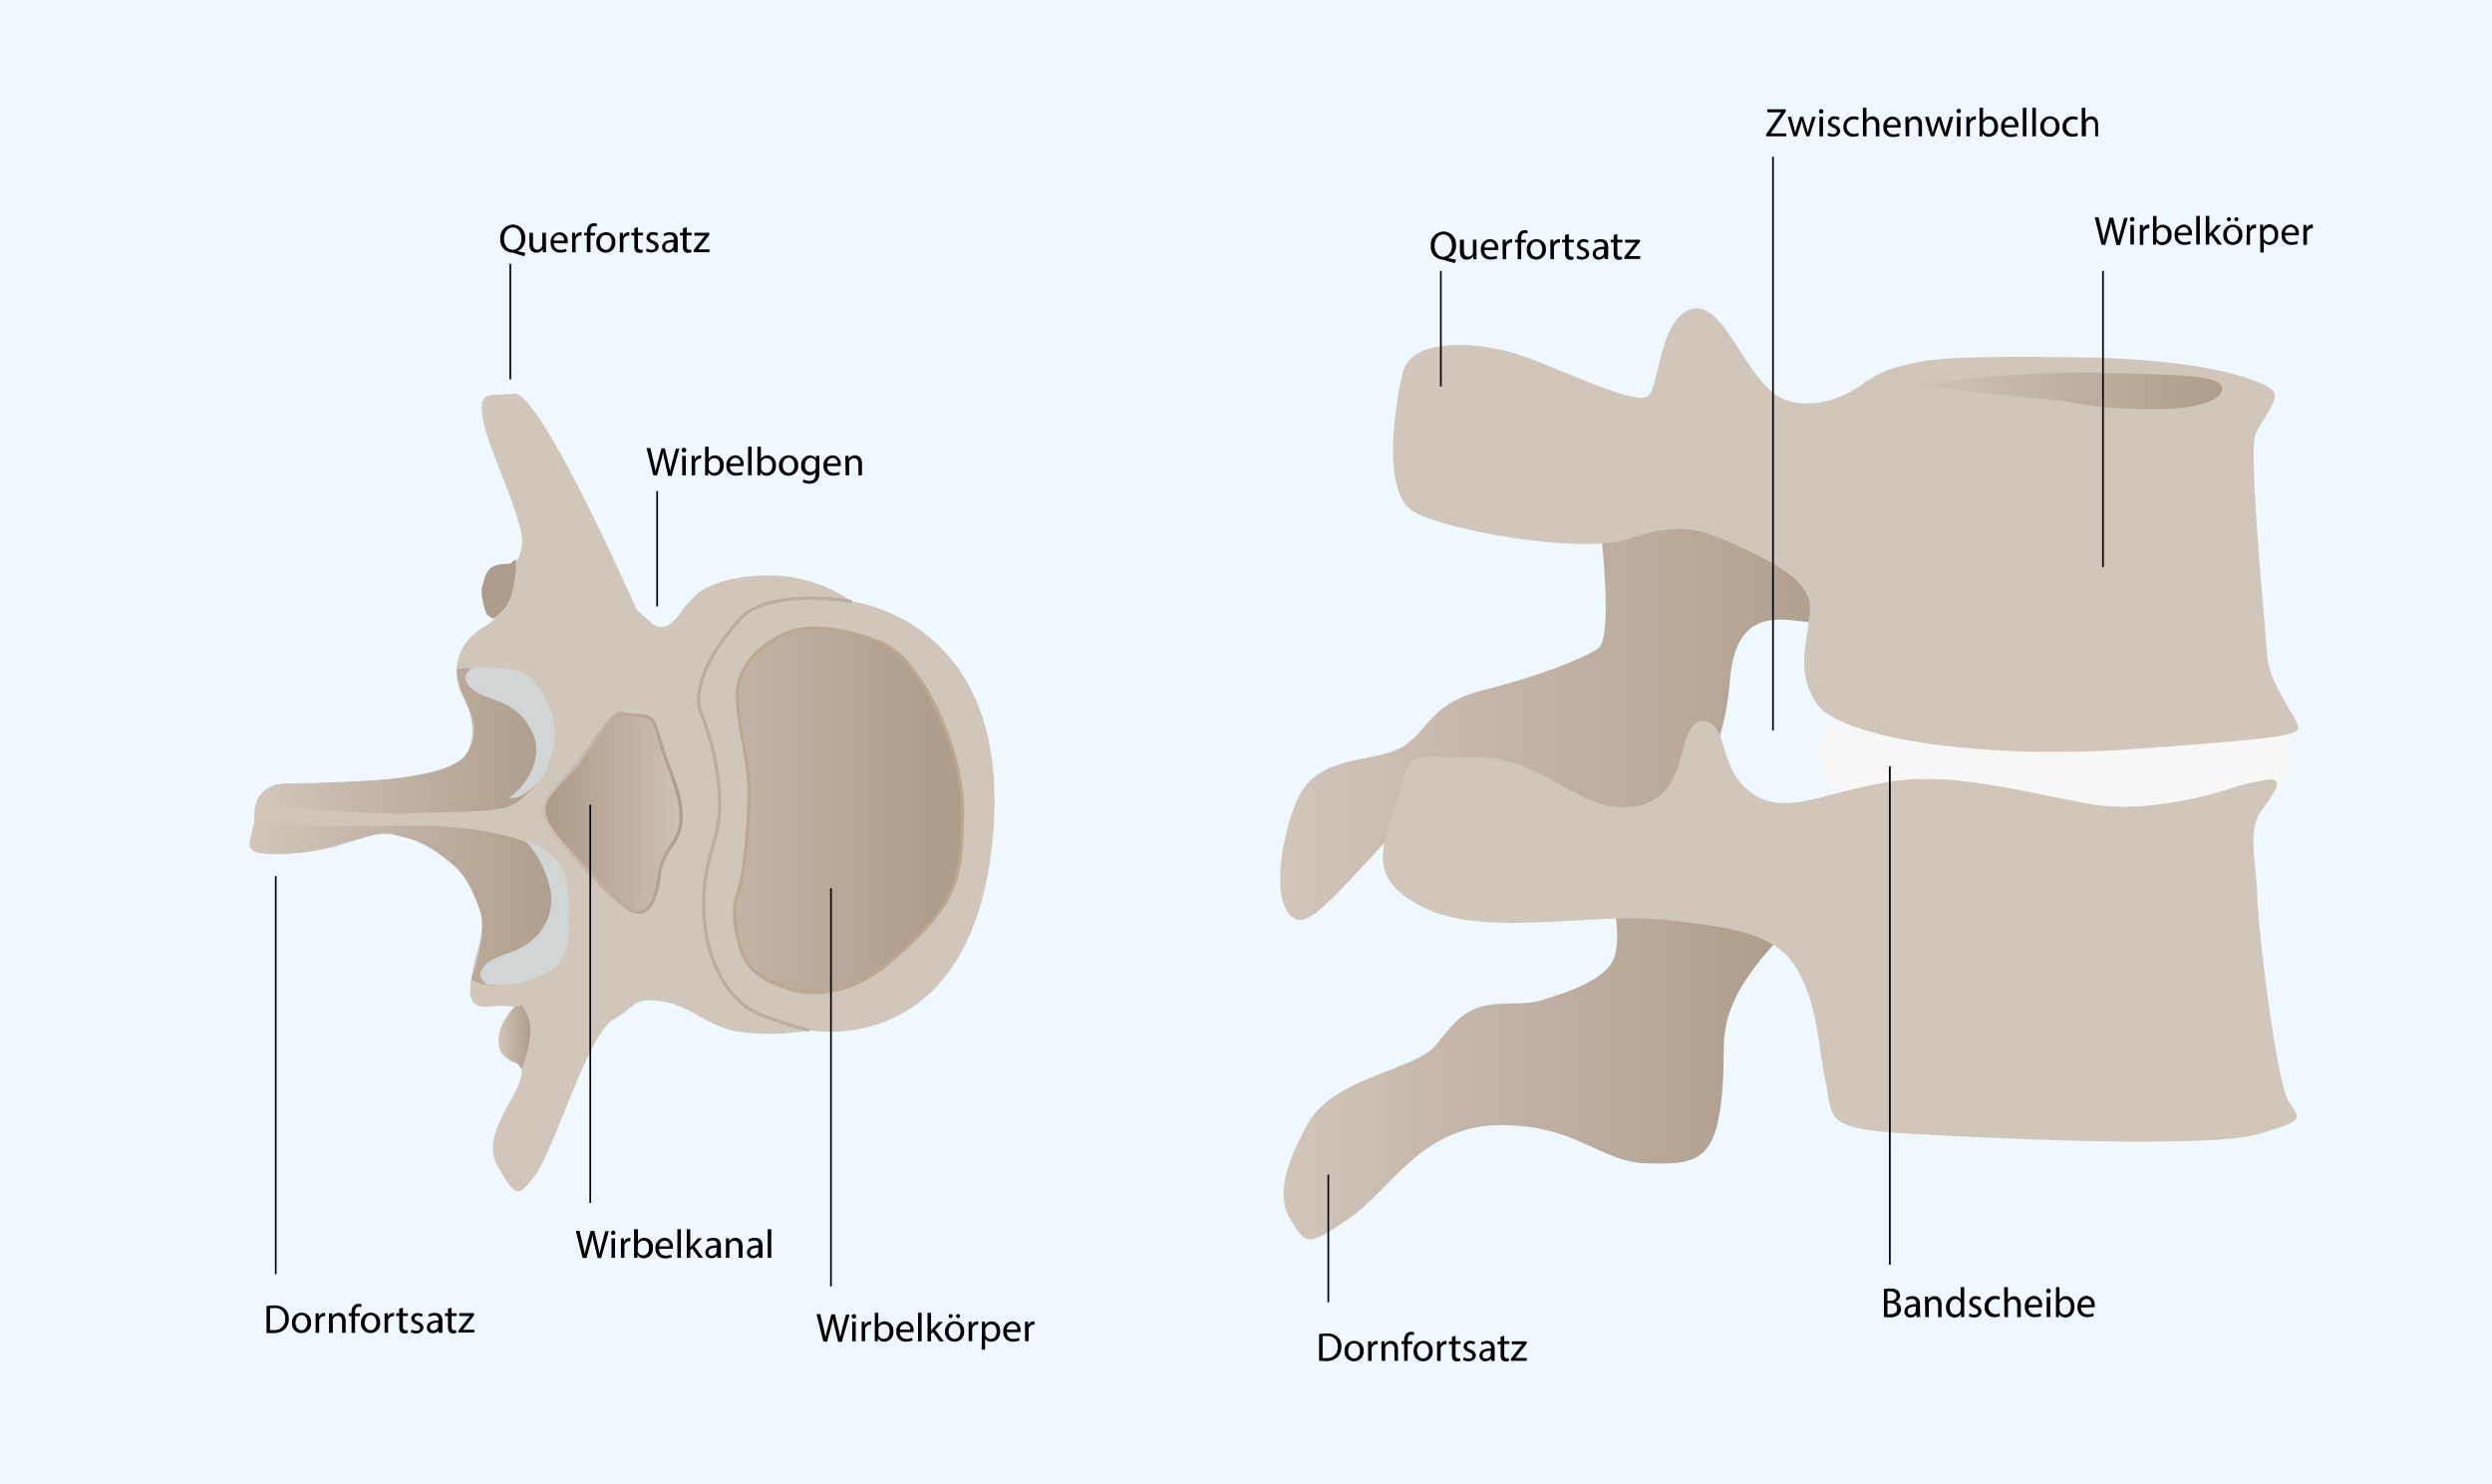 <?xml version="1.0" encoding="UTF-8"?>
<svg xmlns="http://www.w3.org/2000/svg" xmlns:xlink="http://www.w3.org/1999/xlink" viewBox="0 0 371.09 221.03">
  <rect x="0" y="0" width="371.09" height="221.03" fill="#333333" stroke="none"/>
  <defs>
    <style>.cls-1{fill:#eff8ff;}.cls-2{fill:#f7f7f6;}.cls-3{fill:url(#Unbenannter_Verlauf_7);}.cls-4{fill:url(#Unbenannter_Verlauf_7-2);}.cls-5{fill:#d1c6ba;}.cls-6{fill:url(#Unbenannter_Verlauf_7-3);}.cls-7{stroke:#bba891;fill:url(#Unbenannter_Verlauf_7-4);}.cls-14,.cls-15,.cls-16,.cls-7,.cls-8{stroke-miterlimit:10;}.cls-14,.cls-7,.cls-8{stroke-width:0.5px;}.cls-8{fill:url(#Unbenannter_Verlauf_7-5);stroke:url(#Unbenannter_Verlauf_32);}.cls-9{fill:url(#Unbenannter_Verlauf_7-6);}.cls-10{fill:url(#Unbenannter_Verlauf_7-7);}.cls-11{fill:#d1d6d5;}.cls-12{fill:url(#Unbenannter_Verlauf_7-8);}.cls-13{fill:url(#Unbenannter_Verlauf_7-9);}.cls-14,.cls-15,.cls-16{fill:none;}.cls-14{stroke:#af9d8c;opacity:0.6;}.cls-15,.cls-16{stroke:#000;}.cls-15{stroke-width:0.25px;}.cls-16{stroke-width:0.26px;}</style>
    <linearGradient id="Unbenannter_Verlauf_7" x1="190.58" y1="106.44" x2="278.05" y2="106.44" gradientUnits="userSpaceOnUse">
      <stop offset="0" stop-color="#d1c6ba"></stop>
      <stop offset="0.43" stop-color="#c1b3a5"></stop>
      <stop offset="1" stop-color="#af9d8c"></stop>
    </linearGradient>
    <linearGradient id="Unbenannter_Verlauf_7-2" x1="191.12" y1="158.95" x2="266.05" y2="158.95" xlink:href="#Unbenannter_Verlauf_7"></linearGradient>
    <linearGradient id="Unbenannter_Verlauf_7-3" x1="284.25" y1="58.23" x2="330.9" y2="58.23" xlink:href="#Unbenannter_Verlauf_7"></linearGradient>
    <linearGradient id="Unbenannter_Verlauf_7-4" x1="89.61" y1="120.7" x2="138.7" y2="120.7" xlink:href="#Unbenannter_Verlauf_7"></linearGradient>
    <linearGradient id="Unbenannter_Verlauf_7-5" x1="103.23" y1="121.14" x2="82.79" y2="121.14" xlink:href="#Unbenannter_Verlauf_7"></linearGradient>
    <linearGradient id="Unbenannter_Verlauf_32" x1="80.73" y1="121.14" x2="101.67" y2="121.14" gradientUnits="userSpaceOnUse">
      <stop offset="0" stop-color="#d0c0b7"></stop>
      <stop offset="0.39" stop-color="#c2b1a5"></stop>
      <stop offset="1" stop-color="#af9d8c"></stop>
    </linearGradient>
    <linearGradient id="Unbenannter_Verlauf_7-6" x1="37.42" y1="134.62" x2="84.71" y2="134.62" xlink:href="#Unbenannter_Verlauf_7"></linearGradient>
    <linearGradient id="Unbenannter_Verlauf_7-7" x1="38.83" y1="110.32" x2="82.43" y2="110.32" xlink:href="#Unbenannter_Verlauf_7"></linearGradient>
    <linearGradient id="Unbenannter_Verlauf_7-8" x1="74.3" y1="154.47" x2="78.97" y2="154.47" xlink:href="#Unbenannter_Verlauf_7"></linearGradient>
    <linearGradient id="Unbenannter_Verlauf_7-9" x1="708.18" y1="-3268.35" x2="712.85" y2="-3268.35" gradientTransform="matrix(0.93, 0.37, 0.37, -0.93, 609.36, -3214.22)" xlink:href="#Unbenannter_Verlauf_7"></linearGradient>
  </defs>
  <g id="Ebene_2" data-name="Ebene 2">
    <g id="Ebene_1-2" data-name="Ebene 1">
      <rect class="cls-1" x="75.03" y="-75.03" width="221.03" height="371.09" transform="translate(296.06 -75.03) rotate(90)"></rect>
      <path class="cls-2" d="M278.05,105.26a9.19,9.19,0,0,0-5.61,2.91c-2.52,2.71-1.35,6.19,0,8.71s9.48,7,18.77,6,41.79-.83,44.52-2.71,4.45-2.39,4.84-6,1.93-8.49-4.65-8.88S278.05,105.26,278.05,105.26Z"></path>
      <path class="cls-3" d="M238,75.84s2.51,19,0,20.71-9.29,4.26-17,6.2-7.75,5.22-11.62,8.13-13,1.16-16.06,7.93-4.07,17.23,0,18.19,17-19.54,24.39-19.74,22.25,10.07,29.22,5.81,10.07-13.74,10.65-21.49,3.87-9.29,7.55-9.29,13,1.94,13,1.94L274.85,77Z"></path>
      <path class="cls-4" d="M240.12,133.33s1.55,7,0,9.87-6.78,4.64-10.65,5.8-8.51-.77-12.38,2.91-2.33,4.26-7.94,6.58-11.81,4.06-14.52,9.09-4.83,10.07-2.51,13.94,2.51,4.26,8.71,0,10.84-13.74,22.26-13.94,15.25,5.49,22,5.68,9.9-.06,11.06-8-.38-10.45,1.94-15.87,7.93-10.65,7.93-10.65Z"></path>
      <path class="cls-5" d="M277.54,57.07s-5.42,4.39-11.36,2.58-9-14.45-13.93-13.68-5.16,11.1-6.71,12.91S232.89,55.15,226.7,53s-16.52-2.91-17.81,2.51-3.09,17.81,1.55,20.65,25.13,6.45,32.05,4.12,10-1.86,15.69.75,11.62,5.45,11.36,9.84-2.33,9,1,13.93,23.74,8.52,48,6.71,24.26-2.06,23.48-3.87-4.13-6.19-4.38-9.81-2.84-30.45-1.81-33,3.87-5.42,2.58-6.71-9.29-4.64-28.9-4.9-22.45.26-26.33,1.29A15.24,15.24,0,0,0,277.54,57.07Z"></path>
      <path class="cls-6" d="M284.25,57.33s16.51-2.07,27.61-1.81,17.81.26,18.84,1.81-1.81,3.87-11.61,3.61-8.52-1-15-1.55S284.25,57.33,284.25,57.33Z"></path>
      <path class="cls-5" d="M332.05,117.46s-11.22,3.87-20.51,2.32-20.71-5-30.58-3.29-15.29,5.11-20.13,1.59-3.49-9.33-6.39-10.5-3.48,3.08-4.45,6.28-3.29,7-9.68,6.28-11.61-7.52-20.51-7.33S210,111.15,208.38,118s-6,12.19,3.29,17,25,.84,36.19,2,17,2.29,19.94,7.71,2.9,10.83,4.06,16.45-.39,7,13.16,7.74,44.13,2.13,51.29,0,6.19-2.13,4.45-5-4.45-24.78-4.64-30.58-1.55-9.68.77-12.78,2.91-4.45,1.16-4.45A31.48,31.48,0,0,0,332.05,117.46Z"></path>
      <path class="cls-5" d="M101,91.72s-1.93,2.91-4.06,1l-2.13-1.93S80.45,58.24,76.58,58.63s-5.42-.58-4.65,3.87,6.19,15.1,5.81,18.58-3.49,6.19-4.84,6.19,1.35,2.33,1,4.07S72.12,92.89,70,95a7.37,7.37,0,0,0-1.17,8.52c1.55,2.52,2.71,7.94-.87,10.26s-19.45,3.1-23.71,2.9-6.38,1.16-6.38,5-3.68,6,5.8,5.42,10.84-4.45,17.42-2.13,12.2,8.52,10.26,15.68-1.94,9.49,1.35,9.29a15.08,15.08,0,0,1,3.88,0s-3.49,3.67-1.94,6.57,3.68.78,2.9,4.07-6,8.71-3.48,13,2.9,5.41,5.81,1.16,7.74-20.71,11.42-22.84,2.9-3.49,7.54-2.71,6.78,4.26,12.58,4.64a34,34,0,0,0,9.1-.38s24,4.64,27.29-28.26S126.9,89.6,126.9,89.6a21.79,21.79,0,0,0-11.42-3.88c-6.58-.19-10.07,1.55-11.42,2.52A18.29,18.29,0,0,0,101,91.72Z"></path>
      <path class="cls-7" d="M116.06,146.69s7.42,4.11,16.26-3.29c10.64-8.9,10.84-12.77,11-22.26s-6.19-23-12-25.35-11.23-2.9-14.52-1.36-7.16,4.65-7,9.49,1.74,9,1.74,14.11-.79,13-1.75,15.31,0,8.51,1.94,10.64A9.52,9.52,0,0,0,116.06,146.69Z"></path>
      <path class="cls-8" d="M85.67,114.24A42.57,42.57,0,0,0,82.06,118c-2.06,2.4-.9,4.6,1.16,7s8,9,10.58,10.45,3.87-1.16,4.39-5.16,3.1-4.65,3.22-8.26-1.41-6.32-2.71-10.32-1.16-5.16-3.74-5.16-2.58-1.16-4.51,1.29S85.67,114.24,85.67,114.24Z"></path>
      <path class="cls-9" d="M44.25,123s14.07.06,18.45,0,16.63.84,19.55,5.23,4.09,13.29-1.27,16.13-7.65,2.65-9.24,2.19L70.15,146s2.52-6.89,1.41-10.12-2.35-5.77-4.36-7.31-3.94-3.28-6.72-3.8-2-1.33-5.45-.26-10.78,2.55-10.78,2.55-6,.42-6.56-.38-.17-2,0-3.48S44.25,123,44.25,123Z"></path>
      <path class="cls-10" d="M68,99.65a14.31,14.31,0,0,0,1.49,5.15c1.36,2.73,1.6,4.93,0,7.45s-8.38,3.59-13.12,3.94-14.94.5-15.58.76-1.94,2.84-1.94,2.84,15.83,1.67,22.24,1.35,13.63.07,15.83-1.61,7.1-5.81,5-11-1.81-6.58-4.26-8.13S68,99.65,68,99.65Z"></path>
      <path class="cls-11" d="M75.74,118.76c.64,0,5.93-4.78,3.48-9.81s-6.71-4.43-8.9-6.32,0-3.17,0-3.17,6.61-.46,8.38,1.26a12.42,12.42,0,0,1,3.73,6.68c.54,2.19.16,7-2.69,9.57S75.74,118.76,75.74,118.76Z"></path>
      <path class="cls-11" d="M78.13,125.31c.64,0,5.74,6.8,3.29,11.84s-6.71,4.43-8.9,6.32,0,3.17,0,3.17a14.23,14.23,0,0,0,9.09-1.89c2.18-1.19,3.16-3.18,3.1-7.1,0-2.25.56-7.46-2.28-10S78.13,125.31,78.13,125.31Z"></path>
      <path class="cls-12" d="M77.68,159.21A19.63,19.63,0,0,0,79,153.92a6.69,6.69,0,0,0-1.28-4.2l-1.1.27s-2,2.19-2.18,3.77-.33,2.71.74,3.55,1.89.87,2.08,1.32A1.12,1.12,0,0,0,77.68,159.21Z"></path>
      <path class="cls-13" d="M76.87,83.34a19.35,19.35,0,0,1-.74,5.39,6.65,6.65,0,0,1-2.73,3.43l-.93-.65s-1.1-2.79-.64-4.3.68-2.64,2-3,2.08-.11,2.42-.46A1.13,1.13,0,0,1,76.87,83.34Z"></path>
      <path class="cls-14" d="M126.9,89.6s-12.2-2.22-16.65,2.56-7.35,10.63-5.8,14.19a36.61,36.61,0,0,1,2.71,14.35c-.2,4.9-2.71,7.78-2.33,15.34s3.87,13.36,8.52,15.1a63.48,63.48,0,0,0,7.16,2.33"></path>
      <line class="cls-15" x1="41.06" y1="189.78" x2="41.06" y2="130.49"></line>
      <path d="M39.69,194.52a7,7,0,0,1,1.11-.09,2.29,2.29,0,0,1,1.63.51,1.86,1.86,0,0,1,.57,1.45,2.12,2.12,0,0,1-.58,1.57,2.48,2.48,0,0,1-1.79.58,8.2,8.2,0,0,1-.94,0Zm.52,3.57a2.7,2.7,0,0,0,.53,0,1.55,1.55,0,0,0,1.72-1.71,1.45,1.45,0,0,0-1.64-1.56,3,3,0,0,0-.61.05Z"></path>
      <path d="M46.32,197a1.42,1.42,0,0,1-1.45,1.54,1.37,1.37,0,0,1-1.39-1.49,1.41,1.41,0,0,1,1.44-1.54A1.37,1.37,0,0,1,46.32,197Zm-2.31,0c0,.64.37,1.12.88,1.12s.89-.48.89-1.13c0-.49-.25-1.12-.87-1.12S44,196.51,44,197.06Z"></path>
      <path d="M47,196.51c0-.34,0-.64,0-.91h.46l0,.57h0a.86.86,0,0,1,.81-.63.36.36,0,0,1,.15,0v.49h-.18a.73.73,0,0,0-.71.67,1.9,1.9,0,0,0,0,.25v1.55H47Z"></path>
      <path d="M49,196.39c0-.3,0-.55,0-.79h.47l0,.48h0a1.08,1.08,0,0,1,1-.54c.41,0,1,.24,1,1.23v1.74h-.53v-1.68c0-.46-.17-.85-.67-.85a.74.74,0,0,0-.71.54.83.83,0,0,0,0,.24v1.75H49Z"></path>
      <path d="M52.35,198.51V196h-.41v-.41h.41v-.13a1.38,1.38,0,0,1,.34-1,1,1,0,0,1,.71-.27,1.12,1.12,0,0,1,.45.09l-.08.4a.84.84,0,0,0-.33-.06c-.45,0-.57.39-.57.84v.15h.71V196h-.71v2.5Z"></path>
      <path d="M56.6,197a1.42,1.42,0,0,1-1.45,1.54,1.38,1.38,0,0,1-1.39-1.49,1.42,1.42,0,0,1,1.44-1.54A1.37,1.37,0,0,1,56.6,197Zm-2.3,0c0,.64.36,1.12.88,1.12s.88-.48.88-1.13c0-.49-.25-1.12-.87-1.12S54.3,196.51,54.3,197.06Z"></path>
      <path d="M57.27,196.51c0-.34,0-.64,0-.91h.46l0,.57h0a.86.86,0,0,1,.8-.63.36.36,0,0,1,.15,0v.49h-.18a.74.74,0,0,0-.71.67,2,2,0,0,0,0,.25v1.55h-.52Z"></path>
      <path d="M60,194.77v.83h.75V196H60v1.56c0,.36.1.56.39.56a1.19,1.19,0,0,0,.31,0l0,.39a1.08,1.08,0,0,1-.46.08.7.7,0,0,1-.57-.23,1.05,1.05,0,0,1-.21-.75V196H59v-.41h.45v-.69Z"></path>
      <path d="M61.29,198a1.37,1.37,0,0,0,.69.21c.39,0,.57-.2.57-.44s-.15-.39-.54-.53-.77-.47-.77-.82a.89.89,0,0,1,1-.85,1.4,1.4,0,0,1,.71.18l-.13.38a1.12,1.12,0,0,0-.59-.17c-.31,0-.49.18-.49.4s.18.35.55.49.77.45.77.88-.4.87-1.09.87a1.68,1.68,0,0,1-.82-.2Z"></path>
      <path d="M65.34,198.51l0-.37h0a1.07,1.07,0,0,1-.89.43.82.82,0,0,1-.88-.83c0-.7.62-1.09,1.74-1.08v-.06a.59.59,0,0,0-.66-.67,1.43,1.43,0,0,0-.75.21l-.12-.34a1.74,1.74,0,0,1,1-.26c.89,0,1.1.6,1.1,1.18v1.09a4.9,4.9,0,0,0,0,.7ZM65.26,197c-.57,0-1.23.09-1.23.65a.47.47,0,0,0,.5.5.72.72,0,0,0,.7-.48.55.55,0,0,0,0-.17Z"></path>
      <path d="M67.24,194.77v.83H68V196h-.75v1.56c0,.36.1.56.39.56a1.19,1.19,0,0,0,.31,0l0,.39a1.08,1.08,0,0,1-.46.08.7.7,0,0,1-.57-.23,1.05,1.05,0,0,1-.21-.75V196h-.45v-.41h.45v-.69Z"></path>
      <path d="M68.26,198.2l1.31-1.71L70,196H68.38v-.43h2.21v.33l-1.29,1.69c-.12.16-.24.3-.37.45v0h1.7v.42H68.26Z"></path>
      <line class="cls-15" x1="197.8" y1="193.95" x2="197.8" y2="174.95"></line>
      <path d="M196.43,198.69a7.23,7.23,0,0,1,1.11-.09,2.33,2.33,0,0,1,1.64.51,1.85,1.85,0,0,1,.57,1.45,2.13,2.13,0,0,1-.59,1.57,2.46,2.46,0,0,1-1.78.58,8.39,8.39,0,0,1-.95-.05Zm.52,3.57a2.75,2.75,0,0,0,.53,0,1.55,1.55,0,0,0,1.72-1.71,1.44,1.44,0,0,0-1.64-1.56,3,3,0,0,0-.61,0Z"></path>
      <path d="M203.06,201.2a1.42,1.42,0,0,1-1.45,1.54,1.38,1.38,0,0,1-1.39-1.49,1.42,1.42,0,0,1,1.44-1.54A1.37,1.37,0,0,1,203.06,201.2Zm-2.3,0c0,.64.36,1.12.88,1.12s.88-.48.88-1.13c0-.49-.25-1.12-.87-1.12S200.76,200.68,200.76,201.23Z"></path>
      <path d="M203.73,200.68c0-.34,0-.64,0-.91h.46l0,.57h0a.86.86,0,0,1,.8-.63h.15v.5l-.18,0a.75.75,0,0,0-.71.68,1.81,1.81,0,0,0,0,.25v1.55h-.52Z"></path>
      <path d="M205.71,200.56c0-.3,0-.55,0-.79h.47l0,.48h0a1.07,1.07,0,0,1,1-.54c.4,0,1,.24,1,1.23v1.74h-.52V201c0-.47-.18-.86-.68-.86a.75.75,0,0,0-.7.54.66.66,0,0,0,0,.25v1.75h-.53Z"></path>
      <path d="M209.1,202.68v-2.51h-.41v-.4h.41v-.14a1.4,1.4,0,0,1,.33-1,1,1,0,0,1,.71-.27,1,1,0,0,1,.45.09l-.07.4a.94.94,0,0,0-.34-.06c-.45,0-.56.39-.56.84v.15h.7v.4h-.7v2.51Z"></path>
      <path d="M213.34,201.2a1.42,1.42,0,0,1-1.44,1.54,1.37,1.37,0,0,1-1.39-1.49,1.41,1.41,0,0,1,1.44-1.54A1.37,1.37,0,0,1,213.34,201.2Zm-2.3,0c0,.64.37,1.12.88,1.12s.88-.48.88-1.13c0-.49-.24-1.12-.87-1.12S211,200.68,211,201.23Z"></path>
      <path d="M214,200.68c0-.34,0-.64,0-.91h.46l0,.57h0a.86.86,0,0,1,.8-.63h.15v.5l-.18,0a.74.74,0,0,0-.7.68,1,1,0,0,0,0,.25v1.55H214Z"></path>
      <path d="M216.75,198.94v.83h.76v.4h-.76v1.57c0,.36.1.56.4.56a1.05,1.05,0,0,0,.3,0l0,.39a1.33,1.33,0,0,1-.47.08.72.72,0,0,1-.57-.23,1.05,1.05,0,0,1-.2-.75v-1.59h-.45v-.4h.45v-.69Z"></path>
      <path d="M218,202.14a1.41,1.41,0,0,0,.7.21c.38,0,.56-.2.56-.44s-.15-.39-.54-.53-.77-.47-.77-.82a.89.89,0,0,1,1-.85,1.41,1.41,0,0,1,.72.18l-.14.38a1.12,1.12,0,0,0-.59-.17c-.31,0-.48.18-.48.4s.17.35.55.49.76.44.76.88-.4.87-1.09.87a1.64,1.64,0,0,1-.81-.2Z"></path>
      <path d="M222.08,202.68l0-.37h0a1.06,1.06,0,0,1-.88.43.83.83,0,0,1-.89-.83c0-.7.62-1.09,1.74-1.08v-.06a.59.59,0,0,0-.65-.67,1.47,1.47,0,0,0-.76.21l-.12-.35a1.86,1.86,0,0,1,.95-.25c.89,0,1.11.6,1.11,1.18V202a5,5,0,0,0,0,.7Zm-.07-1.49c-.58,0-1.23.09-1.23.66a.47.47,0,0,0,.5.5.74.74,0,0,0,.7-.48,1.22,1.22,0,0,0,0-.17Z"></path>
      <path d="M224,198.94v.83h.76v.4H224v1.57c0,.36.1.56.4.56a1.1,1.1,0,0,0,.3,0l0,.39a1.33,1.33,0,0,1-.47.08.72.72,0,0,1-.57-.23,1.05,1.05,0,0,1-.2-.75v-1.59H223v-.4h.45v-.69Z"></path>
      <path d="M225,202.37l1.32-1.71c.12-.16.24-.29.37-.45h-1.57v-.43h2.21v.33l-1.3,1.69c-.12.16-.24.3-.37.45v0h1.7v.42H225Z"></path>
      <line class="cls-15" x1="123.74" y1="191.59" x2="123.74" y2="132.3"></line>
      <line class="cls-16" x1="281.42" y1="188.36" x2="281.42" y2="114.13"></line>
      <path d="M122.6,199.77l-1-4.05h.55l.48,2.05c.12.5.23,1,.3,1.4h0a13.77,13.77,0,0,1,.33-1.41l.54-2h.54l.49,2.06a13.13,13.13,0,0,1,.29,1.38h0c.08-.44.2-.89.32-1.4l.53-2h.54l-1.15,4.05h-.54l-.51-2.11a12.43,12.43,0,0,1-.27-1.32h0a12.09,12.09,0,0,1-.31,1.32l-.58,2.11Z"></path>
      <path d="M127.49,196.05a.33.33,0,0,1-.66,0,.32.32,0,0,1,.33-.33A.31.31,0,0,1,127.49,196.05Zm-.59,3.72v-2.91h.53v2.91Z"></path>
      <path d="M128.31,197.77c0-.34,0-.64,0-.91h.46l0,.57h0a.85.85,0,0,1,.8-.63.36.36,0,0,1,.15,0v.49h-.18a.74.74,0,0,0-.71.67,1.81,1.81,0,0,0,0,.25v1.55h-.52Z"></path>
      <path d="M130.27,199.77c0-.2,0-.5,0-.75v-3.51h.52v1.82h0a1.07,1.07,0,0,1,1-.53,1.31,1.31,0,0,1,1.23,1.48,1.38,1.38,0,0,1-1.3,1.55,1.05,1.05,0,0,1-1-.54h0l0,.48Zm.54-1.17a1.08,1.08,0,0,0,0,.19.8.8,0,0,0,.79.62c.55,0,.88-.45.88-1.11s-.3-1.08-.86-1.08a.84.84,0,0,0-.81.65,1.18,1.18,0,0,0,0,.21Z"></path>
      <path d="M134,198.41a.93.93,0,0,0,1,1,2,2,0,0,0,.81-.15l.09.38a2.47,2.47,0,0,1-1,.18,1.35,1.35,0,0,1-1.42-1.47,1.4,1.4,0,0,1,1.36-1.56,1.23,1.23,0,0,1,1.2,1.36c0,.11,0,.2,0,.25Zm1.55-.38a.75.75,0,0,0-.74-.85.86.86,0,0,0-.8.85Z"></path>
      <path d="M136.71,195.51h.53v4.26h-.53Z"></path>
      <path d="M138.65,198.19h0a3.65,3.65,0,0,1,.26-.32l.85-1h.64l-1.13,1.2,1.28,1.71h-.64l-1-1.4-.27.3v1.1h-.52v-4.26h.52Z"></path>
      <path d="M143.57,198.29a1.42,1.42,0,0,1-1.45,1.54,1.38,1.38,0,0,1-1.39-1.49,1.42,1.42,0,0,1,1.44-1.54A1.37,1.37,0,0,1,143.57,198.29Zm-2.31,0c0,.64.37,1.12.89,1.12s.88-.48.88-1.13c0-.49-.25-1.12-.87-1.12S141.26,197.77,141.26,198.32Zm0-2.28a.3.3,0,0,1,.3-.3.29.29,0,0,1,.3.3.3.3,0,1,1-.6,0Zm1.11,0a.3.3,0,0,1,.3-.3.29.29,0,0,1,.3.3.3.3,0,1,1-.6,0Z"></path>
      <path d="M144.24,197.77c0-.34,0-.64,0-.91h.46l0,.57h0a.87.87,0,0,1,.81-.63.36.36,0,0,1,.15,0v.49h-.18a.74.74,0,0,0-.71.67,1.81,1.81,0,0,0,0,.25v1.55h-.52Z"></path>
      <path d="M146.22,197.81c0-.37,0-.67,0-.95h.47l0,.5h0a1.13,1.13,0,0,1,1-.56,1.31,1.31,0,0,1,1.23,1.47,1.37,1.37,0,0,1-1.32,1.56,1,1,0,0,1-.9-.45h0V201h-.52Zm.52.77a.78.78,0,0,0,0,.22.8.8,0,0,0,.79.62c.56,0,.88-.46.88-1.12s-.31-1.08-.86-1.08a.93.93,0,0,0-.84.87Z"></path>
      <path d="M149.93,198.41a.93.93,0,0,0,1,1,2,2,0,0,0,.81-.15l.09.38a2.47,2.47,0,0,1-1,.18,1.35,1.35,0,0,1-1.42-1.47,1.4,1.4,0,0,1,1.36-1.56,1.23,1.23,0,0,1,1.2,1.36c0,.11,0,.2,0,.25Zm1.55-.38a.75.75,0,0,0-.74-.85.88.88,0,0,0-.81.85Z"></path>
      <path d="M152.64,197.77c0-.34,0-.64,0-.91h.46l0,.57h0a.86.86,0,0,1,.8-.63.34.34,0,0,1,.15,0v.49h-.18a.73.73,0,0,0-.7.67,1,1,0,0,0,0,.25v1.55h-.52Z"></path>
      <line class="cls-15" x1="87.9" y1="179.16" x2="87.9" y2="119.86"></line>
      <path d="M86.75,187.33l-1-4h.55l.48,2c.12.51.23,1,.3,1.4h0c.07-.4.19-.88.33-1.4l.54-2h.55l.49,2.05c.11.48.22,1,.28,1.38h0c.09-.44.2-.89.33-1.39l.53-2h.53l-1.14,4H89l-.51-2.11a12.19,12.19,0,0,1-.26-1.32h0a11.58,11.58,0,0,1-.31,1.32l-.58,2.11Z"></path>
      <path d="M91.64,183.61a.3.3,0,0,1-.33.32.31.31,0,0,1-.32-.32.33.33,0,0,1,.33-.33A.31.31,0,0,1,91.64,183.61Zm-.58,3.72v-2.9h.52v2.9Z"></path>
      <path d="M92.46,185.33c0-.34,0-.63,0-.9h.46l0,.57h0a.87.87,0,0,1,.8-.64l.15,0v.5a.47.47,0,0,0-.18,0,.73.73,0,0,0-.7.68.88.88,0,0,0,0,.24v1.55h-.52Z"></path>
      <path d="M94.42,187.33c0-.2,0-.49,0-.75v-3.51H95v1.82h0a1.09,1.09,0,0,1,1-.53,1.3,1.3,0,0,1,1.22,1.48,1.37,1.37,0,0,1-1.3,1.55,1,1,0,0,1-1-.54h0l0,.48Zm.55-1.16a1.23,1.23,0,0,0,0,.19.81.81,0,0,0,.79.61c.56,0,.89-.44.89-1.11s-.3-1.08-.87-1.08a.84.84,0,0,0-.8.65,1.18,1.18,0,0,0,0,.21Z"></path>
      <path d="M98.15,186a.93.93,0,0,0,1,1,1.77,1.77,0,0,0,.8-.15l.09.38a2.37,2.37,0,0,1-1,.18,1.35,1.35,0,0,1-1.43-1.46A1.41,1.41,0,0,1,99,184.36a1.23,1.23,0,0,1,1.2,1.37,1.25,1.25,0,0,1,0,.24Zm1.55-.37a.75.75,0,0,0-.73-.86.88.88,0,0,0-.81.86Z"></path>
      <path d="M100.87,183.07h.52v4.26h-.52Z"></path>
      <path d="M102.8,185.76h0l.25-.33.86-1h.63l-1.12,1.19,1.28,1.71h-.64l-1-1.39-.27.3v1.09h-.52v-4.26h.52Z"></path>
      <path d="M106.81,187.33l0-.37h0a1.07,1.07,0,0,1-.89.43.82.82,0,0,1-.88-.83c0-.7.62-1.08,1.74-1.08v-.06a.59.59,0,0,0-.66-.67,1.35,1.35,0,0,0-.75.22l-.12-.35a1.74,1.74,0,0,1,1-.26c.89,0,1.1.61,1.1,1.19v1.08a4.79,4.79,0,0,0,.05.7Zm-.08-1.48c-.57,0-1.23.09-1.23.65a.47.47,0,0,0,.5.51.71.71,0,0,0,.7-.49.47.47,0,0,0,0-.17Z"></path>
      <path d="M108.1,185.21c0-.3,0-.54,0-.78h.47l0,.48h0a1.07,1.07,0,0,1,1-.55c.4,0,1,.24,1,1.24v1.73H110v-1.67c0-.47-.17-.86-.67-.86a.74.74,0,0,0-.71.54.8.8,0,0,0,0,.24v1.75h-.52Z"></path>
      <path d="M113,187.33l0-.37h0a1.06,1.06,0,0,1-.88.43.83.83,0,0,1-.89-.83c0-.7.62-1.08,1.74-1.08v-.06a.59.59,0,0,0-.66-.67,1.35,1.35,0,0,0-.75.22l-.12-.35a1.77,1.77,0,0,1,1-.26c.89,0,1.11.61,1.11,1.19v1.08a4.9,4.9,0,0,0,0,.7Zm-.07-1.48c-.58,0-1.23.09-1.23.65a.47.47,0,0,0,.49.51.74.74,0,0,0,.71-.49.86.86,0,0,0,0-.17Z"></path>
      <path d="M114.32,183.07h.53v4.26h-.53Z"></path>
      <line class="cls-15" x1="75.99" y1="56.5" x2="75.99" y2="39.3"></line>
      <path d="M78.08,38.16c-.55-.15-1.08-.31-1.55-.47a.77.77,0,0,0-.24-.06,1.87,1.87,0,0,1-1.79-2.05,1.93,1.93,0,0,1,1.89-2.13,1.85,1.85,0,0,1,1.81,2,1.89,1.89,0,0,1-1.15,1.94v0c.4.1.84.2,1.18.26Zm-.43-2.64c0-.81-.42-1.64-1.28-1.64s-1.31.82-1.31,1.69.47,1.63,1.29,1.63S77.65,36.45,77.65,35.52Z"></path>
      <path d="M81.31,36.77c0,.3,0,.56,0,.79h-.47l0-.47h0a1.1,1.1,0,0,1-1,.54c-.45,0-1-.25-1-1.27v-1.7h.53v1.61c0,.55.17.92.65.92a.75.75,0,0,0,.74-.75V34.66h.53Z"></path>
      <path d="M82.48,36.21a.92.92,0,0,0,1,1,1.85,1.85,0,0,0,.81-.15l.09.38a2.3,2.3,0,0,1-1,.18A1.35,1.35,0,0,1,82,36.16a1.41,1.41,0,0,1,1.37-1.57A1.24,1.24,0,0,1,84.54,36c0,.11,0,.19,0,.25ZM84,35.83a.76.76,0,0,0-.74-.86.88.88,0,0,0-.81.86Z"></path>
      <path d="M85.19,35.57c0-.35,0-.64,0-.91h.46l0,.57h0a.87.87,0,0,1,.8-.64l.15,0v.5l-.18,0a.73.73,0,0,0-.7.68,1,1,0,0,0,0,.25v1.54h-.52Z"></path>
      <path d="M87.39,37.56v-2.5H87v-.4h.41v-.14a1.37,1.37,0,0,1,.33-1,1,1,0,0,1,.71-.27,1.25,1.25,0,0,1,.45.08l-.07.41a.75.75,0,0,0-.34-.07c-.45,0-.56.4-.56.84v.16h.7v.4h-.7v2.5Z"></path>
      <path d="M91.63,36.09a1.42,1.42,0,0,1-1.44,1.54,1.38,1.38,0,0,1-1.39-1.49,1.42,1.42,0,0,1,1.44-1.55A1.38,1.38,0,0,1,91.63,36.09Zm-2.3,0c0,.63.37,1.11.88,1.11s.88-.47.88-1.12S90.85,35,90.22,35,89.33,35.57,89.33,36.12Z"></path>
      <path d="M92.3,35.57c0-.35,0-.64,0-.91h.46l0,.57h0a.87.87,0,0,1,.8-.64l.15,0v.5l-.18,0a.73.73,0,0,0-.7.68,1,1,0,0,0,0,.25v1.54H92.3Z"></path>
      <path d="M95,33.83v.83h.76v.4H95v1.57c0,.36.1.56.4.56a1,1,0,0,0,.3,0l0,.4a1.37,1.37,0,0,1-.47.07.74.74,0,0,1-.57-.22,1.08,1.08,0,0,1-.2-.76V35.06h-.45v-.4h.45V34Z"></path>
      <path d="M96.32,37a1.41,1.41,0,0,0,.7.21c.38,0,.56-.19.56-.43s-.15-.39-.54-.53-.77-.48-.77-.82a.9.9,0,0,1,1-.86,1.52,1.52,0,0,1,.72.18l-.13.39a1.19,1.19,0,0,0-.6-.17c-.31,0-.48.18-.48.4s.17.34.55.49.76.44.76.87-.4.87-1.09.87a1.64,1.64,0,0,1-.81-.2Z"></path>
      <path d="M100.38,37.56l0-.36h0a1.13,1.13,0,0,1-.89.43.83.83,0,0,1-.89-.84c0-.7.62-1.08,1.75-1.07v-.06a.61.61,0,0,0-.66-.68,1.47,1.47,0,0,0-.76.22l-.12-.35a1.86,1.86,0,0,1,1-.26c.89,0,1.11.61,1.11,1.19v1.09a4.84,4.84,0,0,0,0,.69Zm-.08-1.48c-.58,0-1.23.09-1.23.65a.47.47,0,0,0,.5.51.73.73,0,0,0,.7-.49.47.47,0,0,0,0-.17Z"></path>
      <path d="M102.27,33.83v.83H103v.4h-.76v1.57c0,.36.1.56.4.56a1,1,0,0,0,.3,0l0,.4a1.37,1.37,0,0,1-.47.07.74.74,0,0,1-.57-.22,1.08,1.08,0,0,1-.2-.76V35.06h-.45v-.4h.45V34Z"></path>
      <path d="M103.29,37.26l1.32-1.71c.12-.16.24-.3.37-.45h-1.57v-.43h2.21V35l-1.3,1.68a5.72,5.72,0,0,1-.37.46h1.7v.42h-2.36Z"></path>
      <line class="cls-15" x1="214.56" y1="57.54" x2="214.56" y2="40.34"></line>
      <path d="M216.65,39.19c-.55-.14-1.08-.3-1.55-.46a.76.76,0,0,0-.25-.06,1.87,1.87,0,0,1-1.78-2.05A1.92,1.92,0,0,1,215,34.49a1.85,1.85,0,0,1,1.81,2,1.87,1.87,0,0,1-1.15,1.93v0c.4.1.83.2,1.18.26Zm-.43-2.63c0-.81-.42-1.64-1.28-1.64s-1.32.81-1.31,1.69.47,1.63,1.28,1.63S216.22,37.48,216.22,36.56Z"></path>
      <path d="M219.87,37.81c0,.3,0,.56,0,.79h-.47l0-.47h0a1.1,1.1,0,0,1-1,.54c-.46,0-1-.26-1-1.28V35.7H218v1.6c0,.56.16.93.64.93a.77.77,0,0,0,.7-.48.81.81,0,0,0,0-.27V35.7h.52Z"></path>
      <path d="M221.05,37.24a.92.92,0,0,0,1,1,1.85,1.85,0,0,0,.81-.15l.09.38a2.47,2.47,0,0,1-1,.18,1.35,1.35,0,0,1-1.43-1.46,1.41,1.41,0,0,1,1.36-1.57A1.23,1.23,0,0,1,223.1,37c0,.11,0,.19,0,.24Zm1.54-.37a.74.74,0,0,0-.73-.86.88.88,0,0,0-.81.86Z"></path>
      <path d="M223.76,36.6c0-.34,0-.63,0-.9h.47v.57h0a.87.87,0,0,1,.8-.64l.15,0v.5l-.18,0a.75.75,0,0,0-.71.68,1.66,1.66,0,0,0,0,.24V38.6h-.52Z"></path>
      <path d="M226,38.6V36.1h-.4v-.4h.4v-.14a1.34,1.34,0,0,1,.34-1,1,1,0,0,1,.71-.27,1.3,1.3,0,0,1,.45.08l-.07.41a.75.75,0,0,0-.34-.07c-.45,0-.56.4-.56.84v.16h.7v.4h-.7v2.5Z"></path>
      <path d="M230.2,37.12a1.42,1.42,0,0,1-1.44,1.55,1.39,1.39,0,0,1-1.4-1.5,1.42,1.42,0,0,1,1.44-1.54A1.37,1.37,0,0,1,230.2,37.12Zm-2.3,0c0,.64.36,1.12.88,1.12s.88-.47.88-1.13c0-.49-.24-1.11-.87-1.11S227.9,36.6,227.9,37.15Z"></path>
      <path d="M230.87,36.6c0-.34,0-.63,0-.9h.47v.57h0a.87.87,0,0,1,.8-.64l.15,0v.5l-.18,0a.75.75,0,0,0-.71.68,1.66,1.66,0,0,0,0,.24V38.6h-.52Z"></path>
      <path d="M233.61,34.86v.84h.76v.4h-.76v1.56c0,.36.1.57.4.57a1,1,0,0,0,.3,0l0,.4a1.41,1.41,0,0,1-.47.07.73.73,0,0,1-.57-.22,1.1,1.1,0,0,1-.21-.76V36.1h-.45v-.4h.45V35Z"></path>
      <path d="M234.89,38.06a1.37,1.37,0,0,0,.69.21c.39,0,.57-.19.57-.43s-.15-.39-.54-.54-.77-.47-.77-.82a.9.9,0,0,1,1-.85,1.55,1.55,0,0,1,.72.18l-.14.39a1,1,0,0,0-.59-.17c-.31,0-.49.18-.49.39s.18.35.56.49.76.45.76.88-.4.87-1.09.87a1.61,1.61,0,0,1-.81-.2Z"></path>
      <path d="M238.94,38.6l0-.37h0a1.07,1.07,0,0,1-.88.44.83.83,0,0,1-.89-.84c0-.7.62-1.08,1.74-1.08v-.06a.59.59,0,0,0-.66-.67,1.44,1.44,0,0,0-.75.22l-.12-.35a1.77,1.77,0,0,1,1-.26c.89,0,1.1.61,1.1,1.19V37.9a4.79,4.79,0,0,0,0,.7Zm-.07-1.48c-.58,0-1.23.09-1.23.65a.47.47,0,0,0,.49.51.74.74,0,0,0,.71-.49.86.86,0,0,0,0-.17Z"></path>
      <path d="M240.84,34.86v.84h.76v.4h-.76v1.56c0,.36.1.57.4.57a1.08,1.08,0,0,0,.3,0l0,.4a1.3,1.3,0,0,1-.46.07.73.73,0,0,1-.57-.22,1.1,1.1,0,0,1-.21-.76V36.1h-.45v-.4h.45V35Z"></path>
      <path d="M241.86,38.29l1.31-1.71.38-.44v0H242V35.7h2.21V36l-1.3,1.68c-.12.16-.24.31-.37.46h1.7v.42h-2.36Z"></path>
      <path d="M280.54,192a4.86,4.86,0,0,1,.95-.09,1.64,1.64,0,0,1,1.11.3.92.92,0,0,1,.34.75,1,1,0,0,1-.69.93h0a1.08,1.08,0,0,1,.84,1.06,1.15,1.15,0,0,1-.35.85,1.94,1.94,0,0,1-1.39.39,5.12,5.12,0,0,1-.81-.05Zm.52,1.73h.47c.56,0,.88-.3.88-.71s-.36-.69-.89-.69a2,2,0,0,0-.46,0Zm0,2a2.44,2.44,0,0,0,.44,0c.54,0,1-.21,1-.82s-.47-.82-1-.82h-.43Z"></path>
      <path d="M285.38,196.16l0-.39h0a1.05,1.05,0,0,1-.89.45.84.84,0,0,1-.89-.87c0-.73.63-1.13,1.75-1.13v-.06a.62.62,0,0,0-.66-.7,1.42,1.42,0,0,0-.76.23l-.12-.37a1.78,1.78,0,0,1,1-.27c.88,0,1.1.64,1.1,1.24v1.14a4.12,4.12,0,0,0,.05.73Zm-.08-1.55c-.57,0-1.23.09-1.23.68a.48.48,0,0,0,.5.53.72.72,0,0,0,.7-.51.57.57,0,0,0,0-.18Z"></path>
      <path d="M286.66,193.94c0-.31,0-.57,0-.82h.47l0,.5h0a1.05,1.05,0,0,1,1-.57c.4,0,1,.25,1,1.29v1.82h-.52v-1.75c0-.49-.18-.9-.67-.9a.76.76,0,0,0-.71.56.71.71,0,0,0,0,.26v1.83h-.53Z"></path>
      <path d="M292.5,191.7v3.67c0,.27,0,.58,0,.79h-.47l0-.53h0a1,1,0,0,1-1,.59c-.71,0-1.25-.62-1.25-1.54s.6-1.63,1.31-1.63a1,1,0,0,1,.87.47h0V191.7Zm-.53,2.66a1,1,0,0,0,0-.24.79.79,0,0,0-.76-.64c-.55,0-.87.51-.87,1.18s.29,1.12.86,1.12a.8.8,0,0,0,.77-.66.9.9,0,0,0,0-.24Z"></path>
      <path d="M293.31,195.59a1.28,1.28,0,0,0,.69.22c.39,0,.57-.2.57-.45s-.15-.41-.54-.56-.77-.49-.77-.86a.91.91,0,0,1,1-.89,1.39,1.39,0,0,1,.71.19l-.13.4a1.12,1.12,0,0,0-.59-.17c-.31,0-.49.18-.49.41s.18.36.55.51.76.47.76.92-.39.91-1.08.91a1.58,1.58,0,0,1-.82-.21Z"></path>
      <path d="M297.82,196a1.79,1.79,0,0,1-.83.18,1.41,1.41,0,0,1-1.45-1.55,1.51,1.51,0,0,1,1.56-1.61,1.78,1.78,0,0,1,.73.15l-.12.43a1.21,1.21,0,0,0-.61-.14,1.15,1.15,0,0,0,0,2.28,1.43,1.43,0,0,0,.64-.15Z"></path>
      <path d="M298.44,191.7H299v1.9h0a1,1,0,0,1,.38-.39,1,1,0,0,1,.54-.16c.39,0,1,.25,1,1.3v1.81h-.53v-1.75c0-.49-.17-.9-.67-.9a.75.75,0,0,0-.7.55.73.73,0,0,0,0,.27v1.83h-.53Z"></path>
      <path d="M302.07,194.74a.94.94,0,0,0,1,1,1.92,1.92,0,0,0,.8-.15l.09.39a2.18,2.18,0,0,1-1,.19,1.39,1.39,0,0,1-1.43-1.53,1.45,1.45,0,0,1,1.36-1.64,1.27,1.27,0,0,1,1.2,1.43,1.61,1.61,0,0,1,0,.26Zm1.54-.4a.77.77,0,0,0-.73-.89c-.53,0-.77.51-.81.89Z"></path>
      <path d="M305.37,192.27a.33.33,0,0,1-.34.34.32.32,0,0,1-.32-.34.33.33,0,0,1,.33-.35A.33.33,0,0,1,305.37,192.27Zm-.59,3.89v-3h.53v3Z"></path>
      <path d="M306.16,196.16c0-.21,0-.52,0-.79V191.7h.52v1.91h0a1.06,1.06,0,0,1,1-.56c.72,0,1.23.63,1.23,1.55,0,1.09-.66,1.62-1.3,1.62a1,1,0,0,1-1-.57h0l0,.51Zm.54-1.22a1.2,1.2,0,0,0,0,.2.82.82,0,0,0,.79.65c.55,0,.88-.47.88-1.17s-.3-1.13-.86-1.13a.86.86,0,0,0-.81.68,1.3,1.3,0,0,0,0,.22Z"></path>
      <path d="M309.89,194.74a.94.94,0,0,0,1,1,2,2,0,0,0,.81-.15l.09.39a2.27,2.27,0,0,1-1,.19,1.38,1.38,0,0,1-1.42-1.53c0-.92.51-1.64,1.36-1.64a1.27,1.27,0,0,1,1.2,1.43c0,.11,0,.2,0,.26Zm1.55-.4c0-.35-.14-.89-.73-.89a.89.89,0,0,0-.81.89Z"></path>
      <line class="cls-15" x1="313.16" y1="84.45" x2="313.16" y2="40.34"></line>
      <path d="M312.94,36.42l-1-4.05h.56l.48,2.05c.11.5.22,1,.29,1.4h0a13.77,13.77,0,0,1,.33-1.41l.54-2h.54l.49,2.06c.12.48.23,1,.29,1.38h0c.08-.44.2-.89.32-1.4l.54-2h.53l-1.15,4.05h-.54l-.51-2.11a12.43,12.43,0,0,1-.27-1.32h0a12.09,12.09,0,0,1-.31,1.32l-.58,2.11Z"></path>
      <path d="M317.83,32.7a.32.32,0,0,1-.34.32.31.31,0,0,1-.31-.32.33.33,0,1,1,.65,0Zm-.59,3.72V33.51h.53v2.91Z"></path>
      <path d="M318.65,34.42c0-.34,0-.64,0-.91h.46l0,.57h0a.86.86,0,0,1,.8-.63.36.36,0,0,1,.15,0V34h-.18a.74.74,0,0,0-.71.67,2,2,0,0,0,0,.25v1.55h-.52Z"></path>
      <path d="M320.61,36.42c0-.2,0-.5,0-.75V32.16h.52V34h0a1.07,1.07,0,0,1,1-.53,1.31,1.31,0,0,1,1.23,1.48,1.38,1.38,0,0,1-1.3,1.55,1,1,0,0,1-1-.54h0l0,.48Zm.54-1.17a1,1,0,0,0,0,.19.8.8,0,0,0,.79.62c.55,0,.88-.45.88-1.11s-.3-1.08-.86-1.08a.84.84,0,0,0-.81.65,1.18,1.18,0,0,0,0,.21Z"></path>
      <path d="M324.34,35.06a.93.93,0,0,0,1,1,2,2,0,0,0,.81-.15l.09.38a2.47,2.47,0,0,1-1,.18A1.35,1.35,0,0,1,323.84,35a1.4,1.4,0,0,1,1.36-1.56,1.23,1.23,0,0,1,1.2,1.37c0,.1,0,.19,0,.24Zm1.55-.38a.75.75,0,0,0-.73-.85.87.87,0,0,0-.81.85Z"></path>
      <path d="M327.05,32.16h.53v4.26h-.53Z"></path>
      <path d="M329,34.85h0a4.19,4.19,0,0,1,.26-.33l.85-1h.64l-1.13,1.2,1.28,1.71h-.64l-1-1.39-.27.3v1.09h-.52V32.16H329Z"></path>
      <path d="M333.91,34.94a1.42,1.42,0,0,1-1.45,1.54A1.38,1.38,0,0,1,331.07,35a1.42,1.42,0,0,1,1.44-1.54A1.37,1.37,0,0,1,333.91,34.94Zm-2.3,0c0,.64.36,1.12.88,1.12s.88-.48.88-1.13c0-.49-.25-1.12-.87-1.12S331.61,34.42,331.61,35Zm0-2.28a.3.3,0,0,1,.3-.3.29.29,0,0,1,.3.3.3.3,0,0,1-.3.31A.31.31,0,0,1,331.63,32.69Zm1.11,0a.3.3,0,0,1,.3-.3.29.29,0,0,1,.3.3.3.3,0,1,1-.6,0Z"></path>
      <path d="M334.58,34.42c0-.34,0-.64,0-.91H335l0,.57h0a.85.85,0,0,1,.8-.63.36.36,0,0,1,.15,0V34h-.18a.74.74,0,0,0-.71.67,2,2,0,0,0,0,.25v1.55h-.52Z"></path>
      <path d="M336.56,34.46c0-.37,0-.67,0-1H337l0,.5h0a1.13,1.13,0,0,1,1-.56,1.31,1.31,0,0,1,1.23,1.47A1.37,1.37,0,0,1,338,36.48a1,1,0,0,1-.89-.45h0V37.6h-.52Zm.52.78a1.33,1.33,0,0,0,0,.21.8.8,0,0,0,.79.62c.56,0,.88-.46.88-1.12s-.31-1.08-.86-1.08a.93.93,0,0,0-.84.87Z"></path>
      <path d="M340.27,35.06a.93.93,0,0,0,1,1,2,2,0,0,0,.81-.15l.09.38a2.47,2.47,0,0,1-1,.18A1.35,1.35,0,0,1,339.77,35a1.4,1.4,0,0,1,1.36-1.56,1.23,1.23,0,0,1,1.2,1.37c0,.1,0,.19,0,.24Zm1.55-.38a.75.75,0,0,0-.74-.85.86.86,0,0,0-.8.85Z"></path>
      <path d="M343,34.42c0-.34,0-.64,0-.91h.46l0,.57h0a.86.86,0,0,1,.8-.63.34.34,0,0,1,.15,0V34h-.18a.73.73,0,0,0-.7.67,1,1,0,0,0,0,.25v1.55H343Z"></path>
      <line class="cls-15" x1="264.02" y1="108.78" x2="264.02" y2="23.34"></line>
      <path d="M263,20l2.25-3.28v0h-2.06v-.44h2.73v.32l-2.23,3.27v0H266v.43H263Z"></path>
      <path d="M266.73,17.4l.39,1.48c.08.32.16.62.21.92h0c.07-.29.16-.61.26-.92l.47-1.48h.45l.45,1.45c.11.35.19.66.26.95h0c.05-.29.13-.6.22-.94l.42-1.46h.52l-.94,2.9H269l-.44-1.38c-.1-.33-.18-.61-.26-1h0a8.37,8.37,0,0,1-.26,1l-.47,1.38h-.48l-.88-2.9Z"></path>
      <path d="M271.53,16.59a.33.33,0,0,1-.66,0,.32.32,0,0,1,.33-.33A.31.31,0,0,1,271.53,16.59Zm-.59,3.71V17.4h.53v2.9Z"></path>
      <path d="M272.27,19.76a1.32,1.32,0,0,0,.7.21c.38,0,.56-.19.56-.43s-.15-.39-.54-.53-.77-.48-.77-.82a.9.9,0,0,1,1-.86,1.51,1.51,0,0,1,.71.18l-.13.39a1.19,1.19,0,0,0-.6-.17c-.31,0-.48.18-.48.4s.17.34.55.49.76.44.76.87-.39.87-1.08.87a1.66,1.66,0,0,1-.82-.19Z"></path>
      <path d="M276.79,20.2a2,2,0,0,1-.83.16,1.38,1.38,0,0,1-1.45-1.48,1.48,1.48,0,0,1,1.56-1.54,1.78,1.78,0,0,1,.73.15l-.12.41a1.21,1.21,0,0,0-.61-.14,1.09,1.09,0,0,0,0,2.18,1.46,1.46,0,0,0,.65-.14Z"></path>
      <path d="M277.41,16.05h.53v1.81h0a.93.93,0,0,1,.38-.38,1.06,1.06,0,0,1,.54-.15c.39,0,1,.24,1,1.25V20.3h-.53V18.64c0-.47-.17-.87-.67-.87a.77.77,0,0,0-.71.53.64.64,0,0,0,0,.25V20.3h-.53Z"></path>
      <path d="M281,19a.94.94,0,0,0,1,1,2,2,0,0,0,.8-.15l.09.37a2.21,2.21,0,0,1-1,.18,1.34,1.34,0,0,1-1.43-1.46,1.41,1.41,0,0,1,1.36-1.57,1.23,1.23,0,0,1,1.2,1.37,1.47,1.47,0,0,1,0,.25Zm1.55-.38a.75.75,0,0,0-.73-.86.87.87,0,0,0-.81.86Z"></path>
      <path d="M283.74,18.19c0-.3,0-.55,0-.79h.47l0,.48h0a1.06,1.06,0,0,1,1-.55c.4,0,1,.24,1,1.24V20.3h-.52V18.63c0-.47-.18-.86-.67-.86a.76.76,0,0,0-.71.54.66.66,0,0,0,0,.25V20.3h-.53Z"></path>
      <path d="M287.21,17.4l.38,1.48c.08.32.16.62.22.92h0c.07-.29.17-.61.26-.92l.48-1.48H289l.45,1.45c.11.35.19.66.26.95h0a8.5,8.5,0,0,1,.23-.94l.41-1.46h.52L290,20.3h-.48L289,18.92c-.1-.33-.18-.61-.26-1h0a8.37,8.37,0,0,1-.26,1L288,20.3h-.48l-.87-2.9Z"></path>
      <path d="M292,16.59a.33.33,0,0,1-.65,0,.33.33,0,1,1,.65,0Zm-.59,3.71V17.4h.53v2.9Z"></path>
      <path d="M292.82,18.31c0-.35,0-.64,0-.91h.46l0,.57h0a.87.87,0,0,1,.8-.64l.15,0v.5l-.18,0a.74.74,0,0,0-.71.68,1.81,1.81,0,0,0,0,.25V20.3h-.52Z"></path>
      <path d="M294.78,20.3c0-.19,0-.49,0-.75v-3.5h.52v1.82h0a1.07,1.07,0,0,1,1-.54c.71,0,1.22.6,1.22,1.49a1.38,1.38,0,0,1-1.3,1.55,1,1,0,0,1-1-.55h0l0,.48Zm.54-1.16a1.08,1.08,0,0,0,0,.19.81.81,0,0,0,.79.62c.55,0,.88-.45.88-1.12s-.3-1.08-.86-1.08a.85.85,0,0,0-.81.65,1.17,1.17,0,0,0,0,.22Z"></path>
      <path d="M298.51,19a.94.94,0,0,0,1,1,2,2,0,0,0,.8-.15l.09.37a2.3,2.3,0,0,1-1,.18A1.34,1.34,0,0,1,298,18.9a1.41,1.41,0,0,1,1.36-1.57,1.24,1.24,0,0,1,1.2,1.37c0,.11,0,.19,0,.25Zm1.55-.38c0-.34-.14-.86-.73-.86a.87.87,0,0,0-.81.86Z"></path>
      <path d="M301.22,16.05h.53V20.3h-.53Z"></path>
      <path d="M302.64,16.05h.53V20.3h-.53Z"></path>
      <path d="M306.68,18.83a1.42,1.42,0,0,1-1.44,1.54,1.39,1.39,0,0,1-1.4-1.49,1.42,1.42,0,0,1,1.44-1.55A1.38,1.38,0,0,1,306.68,18.83Zm-2.3,0c0,.63.36,1.11.88,1.11s.88-.47.88-1.12-.25-1.12-.87-1.12S304.38,18.31,304.38,18.86Z"></path>
      <path d="M309.42,20.2a2,2,0,0,1-.84.16,1.38,1.38,0,0,1-1.44-1.48,1.48,1.48,0,0,1,1.56-1.54,1.82,1.82,0,0,1,.73.15l-.12.41a1.27,1.27,0,0,0-.61-.14,1,1,0,0,0-1,1.1,1,1,0,0,0,1,1.08,1.46,1.46,0,0,0,.65-.14Z"></path>
      <path d="M310,16.05h.52v1.81h0a1,1,0,0,1,.37-.38,1.12,1.12,0,0,1,.54-.15c.39,0,1,.24,1,1.25V20.3H312V18.64c0-.47-.17-.87-.67-.87a.77.77,0,0,0-.71.53.62.62,0,0,0,0,.25V20.3H310Z"></path>
      <line class="cls-15" x1="97.86" y1="90.32" x2="97.86" y2="73.13"></line>
      <path d="M97.29,70.79l-1-4.05h.56l.48,2.05c.11.5.22,1,.3,1.4h0a13.19,13.19,0,0,1,.33-1.41l.54-2H99l.49,2.05a13.84,13.84,0,0,1,.29,1.39h0c.08-.44.2-.89.32-1.4l.54-2h.53l-1.15,4.05h-.54L99,68.68a13,13,0,0,1-.27-1.32h0a12.09,12.09,0,0,1-.31,1.32l-.58,2.11Z"></path>
      <path d="M102.18,67.07a.32.32,0,0,1-.34.32.31.31,0,0,1-.31-.32.33.33,0,1,1,.65,0Zm-.59,3.72V67.88h.53v2.91Z"></path>
      <path d="M103,68.79c0-.34,0-.64,0-.91h.46l0,.57h0a.86.86,0,0,1,.8-.63.36.36,0,0,1,.15,0v.49l-.18,0a.75.75,0,0,0-.71.68,1.81,1.81,0,0,0,0,.25v1.55H103Z"></path>
      <path d="M105,70.79c0-.2,0-.5,0-.75V66.53h.52v1.82h0a1.07,1.07,0,0,1,1-.53,1.31,1.31,0,0,1,1.23,1.48,1.38,1.38,0,0,1-1.3,1.55,1,1,0,0,1-1-.54h0l0,.48Zm.54-1.17a1.08,1.08,0,0,0,0,.19.8.8,0,0,0,.79.62c.55,0,.88-.45.88-1.11s-.3-1.08-.86-1.08a.84.84,0,0,0-.81.64,1.3,1.3,0,0,0,0,.22Z"></path>
      <path d="M108.69,69.43a.93.93,0,0,0,1,1,2,2,0,0,0,.81-.15l.09.38a2.47,2.47,0,0,1-1,.18,1.35,1.35,0,0,1-1.42-1.47,1.4,1.4,0,0,1,1.36-1.56,1.23,1.23,0,0,1,1.2,1.36c0,.11,0,.2,0,.25Zm1.55-.38a.75.75,0,0,0-.73-.85.87.87,0,0,0-.81.85Z"></path>
      <path d="M111.4,66.53h.53v4.26h-.53Z"></path>
      <path d="M112.79,70.79c0-.2,0-.5,0-.75V66.53h.52v1.82h0a1.09,1.09,0,0,1,1-.53,1.3,1.3,0,0,1,1.22,1.48,1.37,1.37,0,0,1-1.3,1.55,1,1,0,0,1-1-.54h0l0,.48Zm.55-1.17a1.11,1.11,0,0,0,0,.19.82.82,0,0,0,.79.62c.56,0,.89-.45.89-1.11s-.3-1.08-.87-1.08a.83.83,0,0,0-.8.64,1.3,1.3,0,0,0,0,.22Z"></path>
      <path d="M118.86,69.31a1.42,1.42,0,0,1-1.45,1.54A1.38,1.38,0,0,1,116,69.36a1.42,1.42,0,0,1,1.44-1.54A1.37,1.37,0,0,1,118.86,69.31Zm-2.3,0c0,.64.36,1.12.88,1.12s.88-.48.88-1.13c0-.49-.25-1.12-.87-1.12S116.56,68.79,116.56,69.34Z"></path>
      <path d="M122,67.88c0,.21,0,.45,0,.8v1.69a1.67,1.67,0,0,1-.41,1.32,1.56,1.56,0,0,1-1.06.35,1.9,1.9,0,0,1-1-.24l.13-.4a1.63,1.63,0,0,0,.85.22c.54,0,.94-.28.94-1v-.32h0a1,1,0,0,1-.92.48,1.29,1.29,0,0,1-1.23-1.41,1.39,1.39,0,0,1,1.3-1.54,1,1,0,0,1,.91.5h0l0-.44ZM121.48,69a.88.88,0,0,0,0-.24.76.76,0,0,0-.74-.56c-.5,0-.86.43-.86,1.1s.29,1,.86,1a.77.77,0,0,0,.73-.54.9.9,0,0,0,0-.28Z"></path>
      <path d="M123.17,69.43a.94.94,0,0,0,1,1,2,2,0,0,0,.8-.15l.09.38a2.37,2.37,0,0,1-1,.18,1.35,1.35,0,0,1-1.43-1.47A1.41,1.41,0,0,1,124,67.82a1.22,1.22,0,0,1,1.2,1.36,1.38,1.38,0,0,1,0,.25Zm1.55-.38a.75.75,0,0,0-.73-.85.87.87,0,0,0-.81.85Z"></path>
      <path d="M125.89,68.67c0-.3,0-.55,0-.79h.47l0,.48h0a1.07,1.07,0,0,1,1-.54c.4,0,1,.24,1,1.23v1.74h-.53V69.11c0-.47-.18-.86-.67-.86a.76.76,0,0,0-.71.54.93.93,0,0,0,0,.25v1.75h-.52Z"></path>
    </g>
  </g>
</svg>
